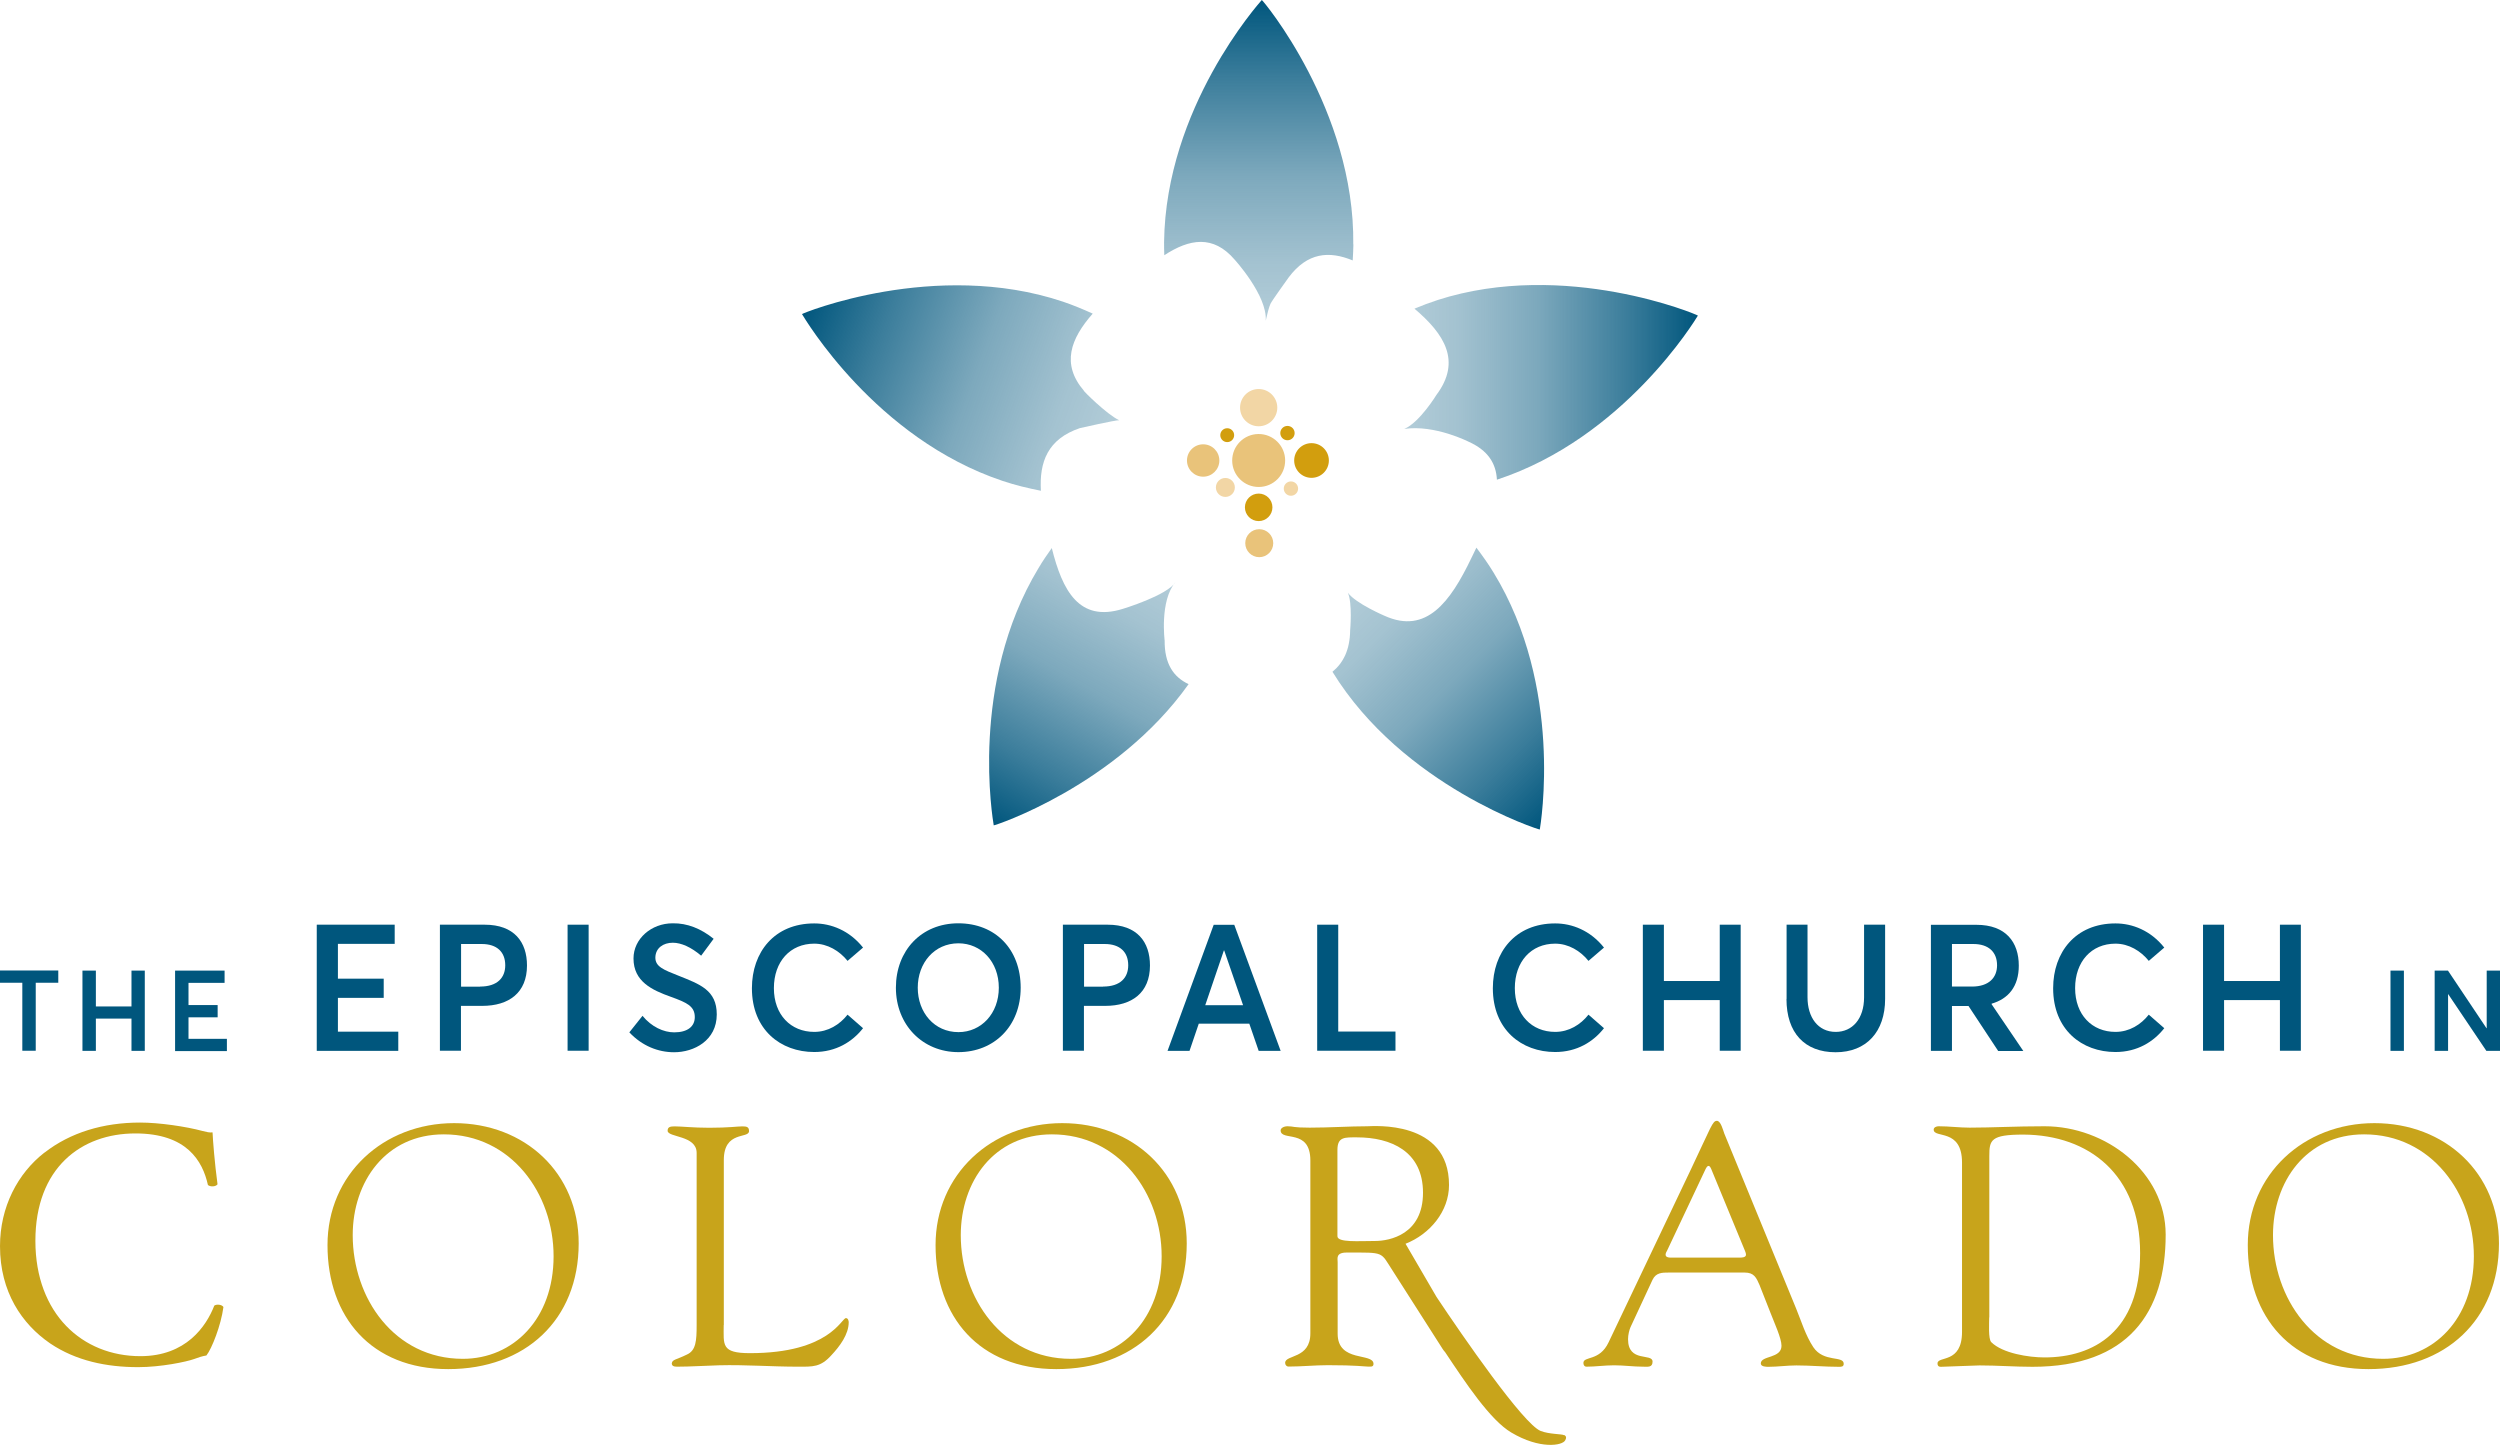 <?xml version="1.0" encoding="UTF-8"?><svg id="Layer_1" xmlns="http://www.w3.org/2000/svg" xmlns:xlink="http://www.w3.org/1999/xlink" viewBox="0 0 216.18 124.95"><defs><style>.cls-1{fill:#f2d6a5;}.cls-2{fill:#e9c37a;}.cls-3{fill:url(#linear-gradient-5);}.cls-4{fill:url(#linear-gradient-4);}.cls-5{fill:url(#linear-gradient-3);}.cls-6{fill:url(#linear-gradient-2);}.cls-7{fill:url(#linear-gradient);}.cls-8{fill:#d29e0e;}.cls-9{fill:#00567d;}.cls-10{fill:#c8a41b;}</style><linearGradient id="linear-gradient" x1="108.84" y1="27.73" x2="108.84" y2="0" gradientUnits="userSpaceOnUse"><stop offset="0" stop-color="#00567d" stop-opacity=".3"/><stop offset=".18" stop-color="#00567d" stop-opacity=".36"/><stop offset=".45" stop-color="#00567d" stop-opacity=".51"/><stop offset=".76" stop-color="#00567d" stop-opacity=".77"/><stop offset="1" stop-color="#00567d"/></linearGradient><linearGradient id="linear-gradient-2" x1="99.27" y1="48.98" x2="86.24" y2="71.56" xlink:href="#linear-gradient"/><linearGradient id="linear-gradient-3" x1="96.71" y1="36.54" x2="69.54" y2="26.65" xlink:href="#linear-gradient"/><linearGradient id="linear-gradient-4" x1="118.01" y1="49.79" x2="136.55" y2="68.33" xlink:href="#linear-gradient"/><linearGradient id="linear-gradient-5" x1="121.44" y1="33.06" x2="146.83" y2="33.06" xlink:href="#linear-gradient"/></defs><path class="cls-7" d="M117.02,21.14C117.17,9.52,109.15-.05,109.11,0c-.29.34-8.3,9.31-8.45,20.93,0,.38,0,.76.02,1.14,2.17-1.42,4.23-1.78,6.08.38,0,0,2.84,3.11,2.69,5.28.11-.51.28-1.18.41-1.46.13-.28,1.58-2.29,1.58-2.29,1.62-2.16,3.5-2.3,5.53-1.46.03-.46.05-.91.06-1.38Z"/><circle class="cls-2" cx="104.04" cy="39.82" r="1.4"/><circle class="cls-1" cx="108.84" cy="35.25" r="1.61"/><circle class="cls-1" cx="105.96" cy="42.15" r=".82"/><circle class="cls-8" cx="113.41" cy="39.82" r="1.5"/><path class="cls-2" d="M108.82,37.53c-1.26.01-2.28,1.04-2.27,2.31.01,1.26,1.04,2.28,2.31,2.27s2.28-1.04,2.27-2.31c-.01-1.26-1.04-2.28-2.31-2.27Z"/><circle class="cls-8" cx="108.84" cy="43.87" r="1.19"/><circle class="cls-1" cx="111.63" cy="42.25" r=".62"/><circle class="cls-8" cx="106.12" cy="37.63" r=".6"/><circle class="cls-8" cx="111.33" cy="37.45" r=".62"/><circle class="cls-2" cx="108.89" cy="46.97" r="1.21"/><path class="cls-6" d="M100.71,55.39s-.44-3.43.93-5.05c-.7,1.15-4.58,2.32-4.58,2.32-3.75,1.15-5.19-1.58-6.11-5.27-.4.56-.79,1.13-1.15,1.74-6.01,9.95-3.94,21.8-3.87,22.24,0,.06,10.61-3.42,16.85-12.21-1.3-.61-2.09-1.75-2.07-3.78Z"/><path class="cls-5" d="M90.01,42.45c-.15-2.5.59-4.49,3.37-5.43,0,0,3.13-.71,3.4-.68-1.06-.49-3.19-2.62-3.05-2.55-1.98-2.31-1.15-4.5.76-6.67-.84-.38-1.7-.74-2.59-1.04-11.02-3.69-22.58,1.03-22.55,1.08.24.38,6.34,10.75,17.36,14.43,1.1.37,2.21.63,3.31.85Z"/><path class="cls-4" d="M127.67,47.35l-.45.93c-1.81,3.77-3.88,6.59-7.47,4.98,0,0-2.52-1.07-3.2-2.01.41.9.2,3.26.2,3.26-.02,1.68-.59,2.81-1.53,3.58,6.07,9.89,17.93,13.7,17.93,13.64.07-.44,2.07-12.31-4-22.22-.46-.76-.97-1.47-1.49-2.16Z"/><path class="cls-3" d="M124.3,25.95c-.68.22-1.34.47-1.99.74,2.61,2.21,4.08,4.55,1.9,7.46,0,0-1.46,2.39-2.78,2.94,2.63-.39,5.57,1.11,5.57,1.11,1.68.75,2.37,1.89,2.44,3.28,10.97-3.6,17.15-13.81,17.38-14.19.03-.05-11.47-4.9-22.53-1.34Z"/><path class="cls-9" d="M1.93,84.98H0v-1.06h5.04v1.06h-1.95v5.88h-1.16v-5.88Z"/><path class="cls-9" d="M7.13,83.93h1.16v3.1h3.08v-3.1h1.15v6.94h-1.15v-2.79h-3.08v2.79h-1.16v-6.94Z"/><path class="cls-9" d="M15.14,83.93h4.28v1.06h-3.12v1.92h2.52v1.06h-2.52v1.86h3.32v1.06h-4.48v-6.94Z"/><path class="cls-9" d="M27.4,79.96h6.73v1.66h-4.91v3.01h3.96v1.66h-3.96v2.92h5.22v1.66h-7.05v-10.9Z"/><path class="cls-9" d="M38.04,79.96h3.87c2.56,0,3.66,1.5,3.66,3.53,0,2.36-1.57,3.49-3.87,3.49h-1.84v3.88h-1.82v-10.9ZM41.52,85.31c1.49,0,2.17-.77,2.17-1.84,0-1.15-.72-1.84-2.03-1.84h-1.79v3.69h1.66Z"/><path class="cls-9" d="M49.08,79.96h1.82v10.9h-1.82v-10.9Z"/><path class="cls-9" d="M54.42,89.27l1.14-1.43c.77.95,1.82,1.43,2.74,1.43,1.17,0,1.78-.52,1.78-1.32,0-.95-.71-1.26-2.06-1.75-1.63-.58-3.24-1.32-3.24-3.32,0-1.7,1.54-3.04,3.39-3.04,1.26-.02,2.45.46,3.54,1.34l-1.08,1.46c-.87-.74-1.73-1.12-2.45-1.12-.83,0-1.49.46-1.51,1.27-.01.8.71,1.07,2,1.58,1.84.74,3.31,1.24,3.31,3.35,0,2.26-1.97,3.27-3.69,3.27-1.37,0-2.76-.54-3.87-1.72Z"/><path class="cls-9" d="M65.02,85.45c0-3.1,1.93-5.6,5.39-5.6,1.46,0,3.04.61,4.22,2.09l-1.34,1.15c-.69-.86-1.73-1.49-2.88-1.49-2.08,0-3.49,1.55-3.49,3.85s1.46,3.78,3.49,3.78c1.2,0,2.2-.63,2.88-1.49l1.34,1.17c-.92,1.17-2.33,2.06-4.22,2.06-2.91,0-5.39-1.93-5.39-5.51Z"/><path class="cls-9" d="M77.47,85.41c0-3.21,2.2-5.57,5.4-5.57s5.39,2.24,5.39,5.57-2.3,5.57-5.39,5.57-5.4-2.36-5.4-5.57ZM86.37,85.41c0-2.24-1.52-3.84-3.49-3.84-2.09,0-3.52,1.7-3.52,3.84s1.43,3.84,3.52,3.84c1.97,0,3.49-1.61,3.49-3.84Z"/><path class="cls-9" d="M91.91,79.96h3.87c2.56,0,3.66,1.5,3.66,3.53,0,2.36-1.57,3.49-3.87,3.49h-1.84v3.88h-1.82v-10.9ZM95.39,85.31c1.49,0,2.17-.77,2.17-1.84,0-1.15-.72-1.84-2.03-1.84h-1.79v3.69h1.66Z"/><path class="cls-9" d="M108.03,88.52h-4.37l-.8,2.35h-1.9l3.99-10.9h1.78l4.01,10.9h-1.9l-.81-2.35ZM107.49,86.92l-1.63-4.73h-.03l-1.61,4.73h3.27Z"/><path class="cls-9" d="M113.9,79.96h1.82v9.24h4.95v1.66h-6.77v-10.9Z"/><path class="cls-9" d="M129.09,85.45c0-3.1,1.93-5.6,5.39-5.6,1.46,0,3.04.61,4.22,2.09l-1.34,1.15c-.69-.86-1.73-1.49-2.88-1.49-2.08,0-3.49,1.55-3.49,3.85s1.46,3.78,3.49,3.78c1.2,0,2.2-.63,2.88-1.49l1.34,1.17c-.92,1.17-2.33,2.06-4.22,2.06-2.91,0-5.39-1.93-5.39-5.51Z"/><path class="cls-9" d="M142.06,79.96h1.82v4.87h4.83v-4.87h1.81v10.9h-1.81v-4.38h-4.83v4.38h-1.82v-10.9Z"/><path class="cls-9" d="M154.49,86.38v-6.42h1.81v6.28c0,1.73.9,2.99,2.44,2.99,1.43,0,2.45-1.12,2.45-2.99v-6.28h1.82v6.42c0,2.83-1.61,4.61-4.28,4.61s-4.25-1.67-4.25-4.61Z"/><path class="cls-9" d="M172.78,90.87l-2.56-3.88h-1.43v3.88h-1.82v-10.9h3.94c2.54,0,3.66,1.5,3.66,3.53,0,1.8-.9,2.87-2.35,3.29v.05l2.74,4.04h-2.18ZM168.79,85.31h1.73c1.46,0,2.17-.77,2.17-1.84,0-1.15-.74-1.84-2.05-1.84h-1.85v3.69Z"/><path class="cls-9" d="M177.54,85.45c0-3.1,1.93-5.6,5.39-5.6,1.46,0,3.04.61,4.22,2.09l-1.34,1.15c-.69-.86-1.73-1.49-2.88-1.49-2.08,0-3.49,1.55-3.49,3.85s1.46,3.78,3.49,3.78c1.2,0,2.2-.63,2.88-1.49l1.34,1.17c-.92,1.17-2.33,2.06-4.22,2.06-2.91,0-5.39-1.93-5.39-5.51Z"/><path class="cls-9" d="M190.5,79.96h1.82v4.87h4.83v-4.87h1.81v10.9h-1.81v-4.38h-4.83v4.38h-1.82v-10.9Z"/><path class="cls-9" d="M206.71,83.93h1.16v6.94h-1.16v-6.94Z"/><path class="cls-9" d="M216.18,83.93v6.94h-1.18l-3.31-4.92v4.92h-1.16v-6.94h1.15l3.33,4.98h.02v-4.98h1.15Z"/><path class="cls-10" d="M28.32,107.66c0-6.11,4.83-10.54,10.95-10.54s10.77,4.32,10.77,10.4c0,6.61-4.62,10.87-11.28,10.87s-10.44-4.52-10.44-10.72ZM30.5,106.81c0,5.44,3.61,10.69,9.52,10.69,4.36,0,7.85-3.44,7.85-8.87s-3.67-10.54-9.49-10.54c-5.01,0-7.88,4.08-7.88,8.72Z"/><path class="cls-10" d="M194.37,107.66c0-6.11,4.83-10.54,10.95-10.54s10.77,4.32,10.77,10.4c0,6.61-4.62,10.87-11.28,10.87s-10.44-4.52-10.44-10.72ZM196.55,106.81c0,5.44,3.61,10.69,9.52,10.69,4.36,0,7.85-3.44,7.85-8.87s-3.67-10.54-9.49-10.54c-5.01,0-7.88,4.08-7.88,8.72Z"/><path class="cls-10" d="M62.58,114.57c0,1.73-.24,2.44,2.27,2.44,6.89,0,7.91-3.03,8.3-3.03.21,0,.24.29.24.35,0,1.06-.78,2.09-1.49,2.85-.95,1.06-1.61,1-2.92,1-2.27,0-4.54-.18-6.8-.12-1.19.03-2.45.12-3.64.12-.27,0-.45-.06-.45-.29.06-.35.36-.29,1.31-.76.78-.35.84-1.18.84-2.55v-14.89c0-1.53-2.51-1.32-2.51-1.91,0-.32.21-.38.6-.38.63,0,1.55.12,3.01.12,1.7,0,2.42-.12,2.86-.12.39,0,.57.06.57.41,0,.68-2.18-.06-2.18,2.5v14.28Z"/><path class="cls-10" d="M80.9,107.66c0-6.11,4.83-10.54,10.95-10.54s10.77,4.32,10.77,10.4c0,6.61-4.62,10.87-11.28,10.87s-10.44-4.52-10.44-10.72ZM83.08,106.81c0,5.44,3.61,10.69,9.52,10.69,4.36,0,7.85-3.44,7.85-8.87s-3.67-10.54-9.49-10.54c-5.01,0-7.88,4.08-7.88,8.72Z"/><path class="cls-10" d="M152.17,111.16c-.3-.68-.48-1.12-1.31-1.12h-6.56c-.57,0-1.1,0-1.4.62l-1.91,4.11c-.09.2-.21.64-.21,1.03,0,2.06,2.12,1.18,2.12,1.94,0,.53-.42.44-.81.44-.84,0-1.67-.12-2.51-.12s-1.61.12-2.39.12c-.18,0-.27-.15-.27-.32,0-.62,1.4-.12,2.18-1.79l7.13-14.98c1.76-3.7,1.85-4.17,2.24-4.17.33,0,.54.85.63,1.09l6.21,15.13c.45,1.09.81,2.32,1.49,3.35.9,1.35,2.63.71,2.63,1.44,0,.26-.21.26-.42.26-1.22,0-2.45-.12-3.67-.12-.81,0-1.61.12-2.42.12-.18,0-.66,0-.66-.29,0-.7,1.79-.41,1.79-1.53,0-.65-.63-2-.93-2.79l-.95-2.41ZM144.11,108.22c-.21.41,0,.53.39.53h5.91c.66,0,.63-.21.48-.59l-2.92-7.08c-.15-.35-.3-.35-.48,0l-3.37,7.14Z"/><path class="cls-10" d="M169.66,100.53c0-3-2.45-2.06-2.45-2.85,0-.2.24-.29.42-.29.93,0,1.79.12,2.69.12,1.97,0,3.91-.12,6.48-.12,5.28,0,10.47,3.94,10.47,9.37,0,6.76-3.25,11.43-11.52,11.43-1.52,0-3.04-.12-4.57-.12-.27,0-3.13.12-3.34.12-.24,0-.3-.12-.3-.29,0-.68,2.12.06,2.12-2.73v-14.63ZM172.01,113.92c0,.47-.09,1.88.18,2.14.98.97,3.25,1.32,4.6,1.32,4.24,0,8.27-2.23,8.27-9.02s-4.42-10.22-10.09-10.25c-2.83,0-2.95.47-2.95,1.85v13.95Z"/><path class="cls-10" d="M135.24,124.1c-.21-.11-1.26-.07-2.01-.36-1.49-.57-6.78-8.24-9.01-11.59l-2.68-4.6c2.09-.82,3.76-2.79,3.76-5.08,0-5.67-6.59-5.08-7.07-5.08-1.55,0-3.25.12-4.98.12-1.52,0-1.37-.12-1.91-.12-.36,0-.6.18-.6.35,0,1,2.57-.21,2.57,2.61v14.95c0,2.23-2.18,1.82-2.18,2.55,0,.18.12.32.3.32,1.13,0,2.27-.12,3.4-.12,2.48,0,3.16.12,3.43.12.24,0,.51.06.51-.23,0-1-3.1-.09-3.1-2.61v-6.2c0-.29-.18-.82.78-.82,3.34,0,2.89-.09,3.97,1.56l4.33,6.78c.06.09.13.19.21.27,1.79,2.69,3.91,5.88,5.72,6.95,2.46,1.47,4.44,1.15,4.67.67.1-.18.12-.34-.09-.45ZM118.9,107.31c-1.4,0-3.25.15-3.25-.41v-7.46c0-1.15.63-1.09,1.7-1.09,2.92,0,5.7,1.2,5.7,4.79s-2.86,4.17-4.15,4.17Z"/><path class="cls-10" d="M3.85,99.67c2.23-1.74,5.08-2.6,8.26-2.6,1.65,0,3.97.34,5.41.73.37.09.58.15.86.12.03.7.18,2.63.43,4.49-.15.21-.61.24-.83.06-.46-2.08-1.83-4.46-6.27-4.46-4.68,0-8.65,2.97-8.65,9.29s4.07,9.97,9.08,9.97c3.94,0,5.69-2.57,6.39-4.37.21-.15.67-.09.79.12-.21,1.59-1.01,3.61-1.47,4.19-.37.06-.73.18-1.07.31-.67.24-2.87.7-4.83.7-2.75,0-5.38-.55-7.61-2.05-2.45-1.68-4.34-4.46-4.34-8.41,0-3.39,1.53-6.3,3.85-8.1Z"/></svg>